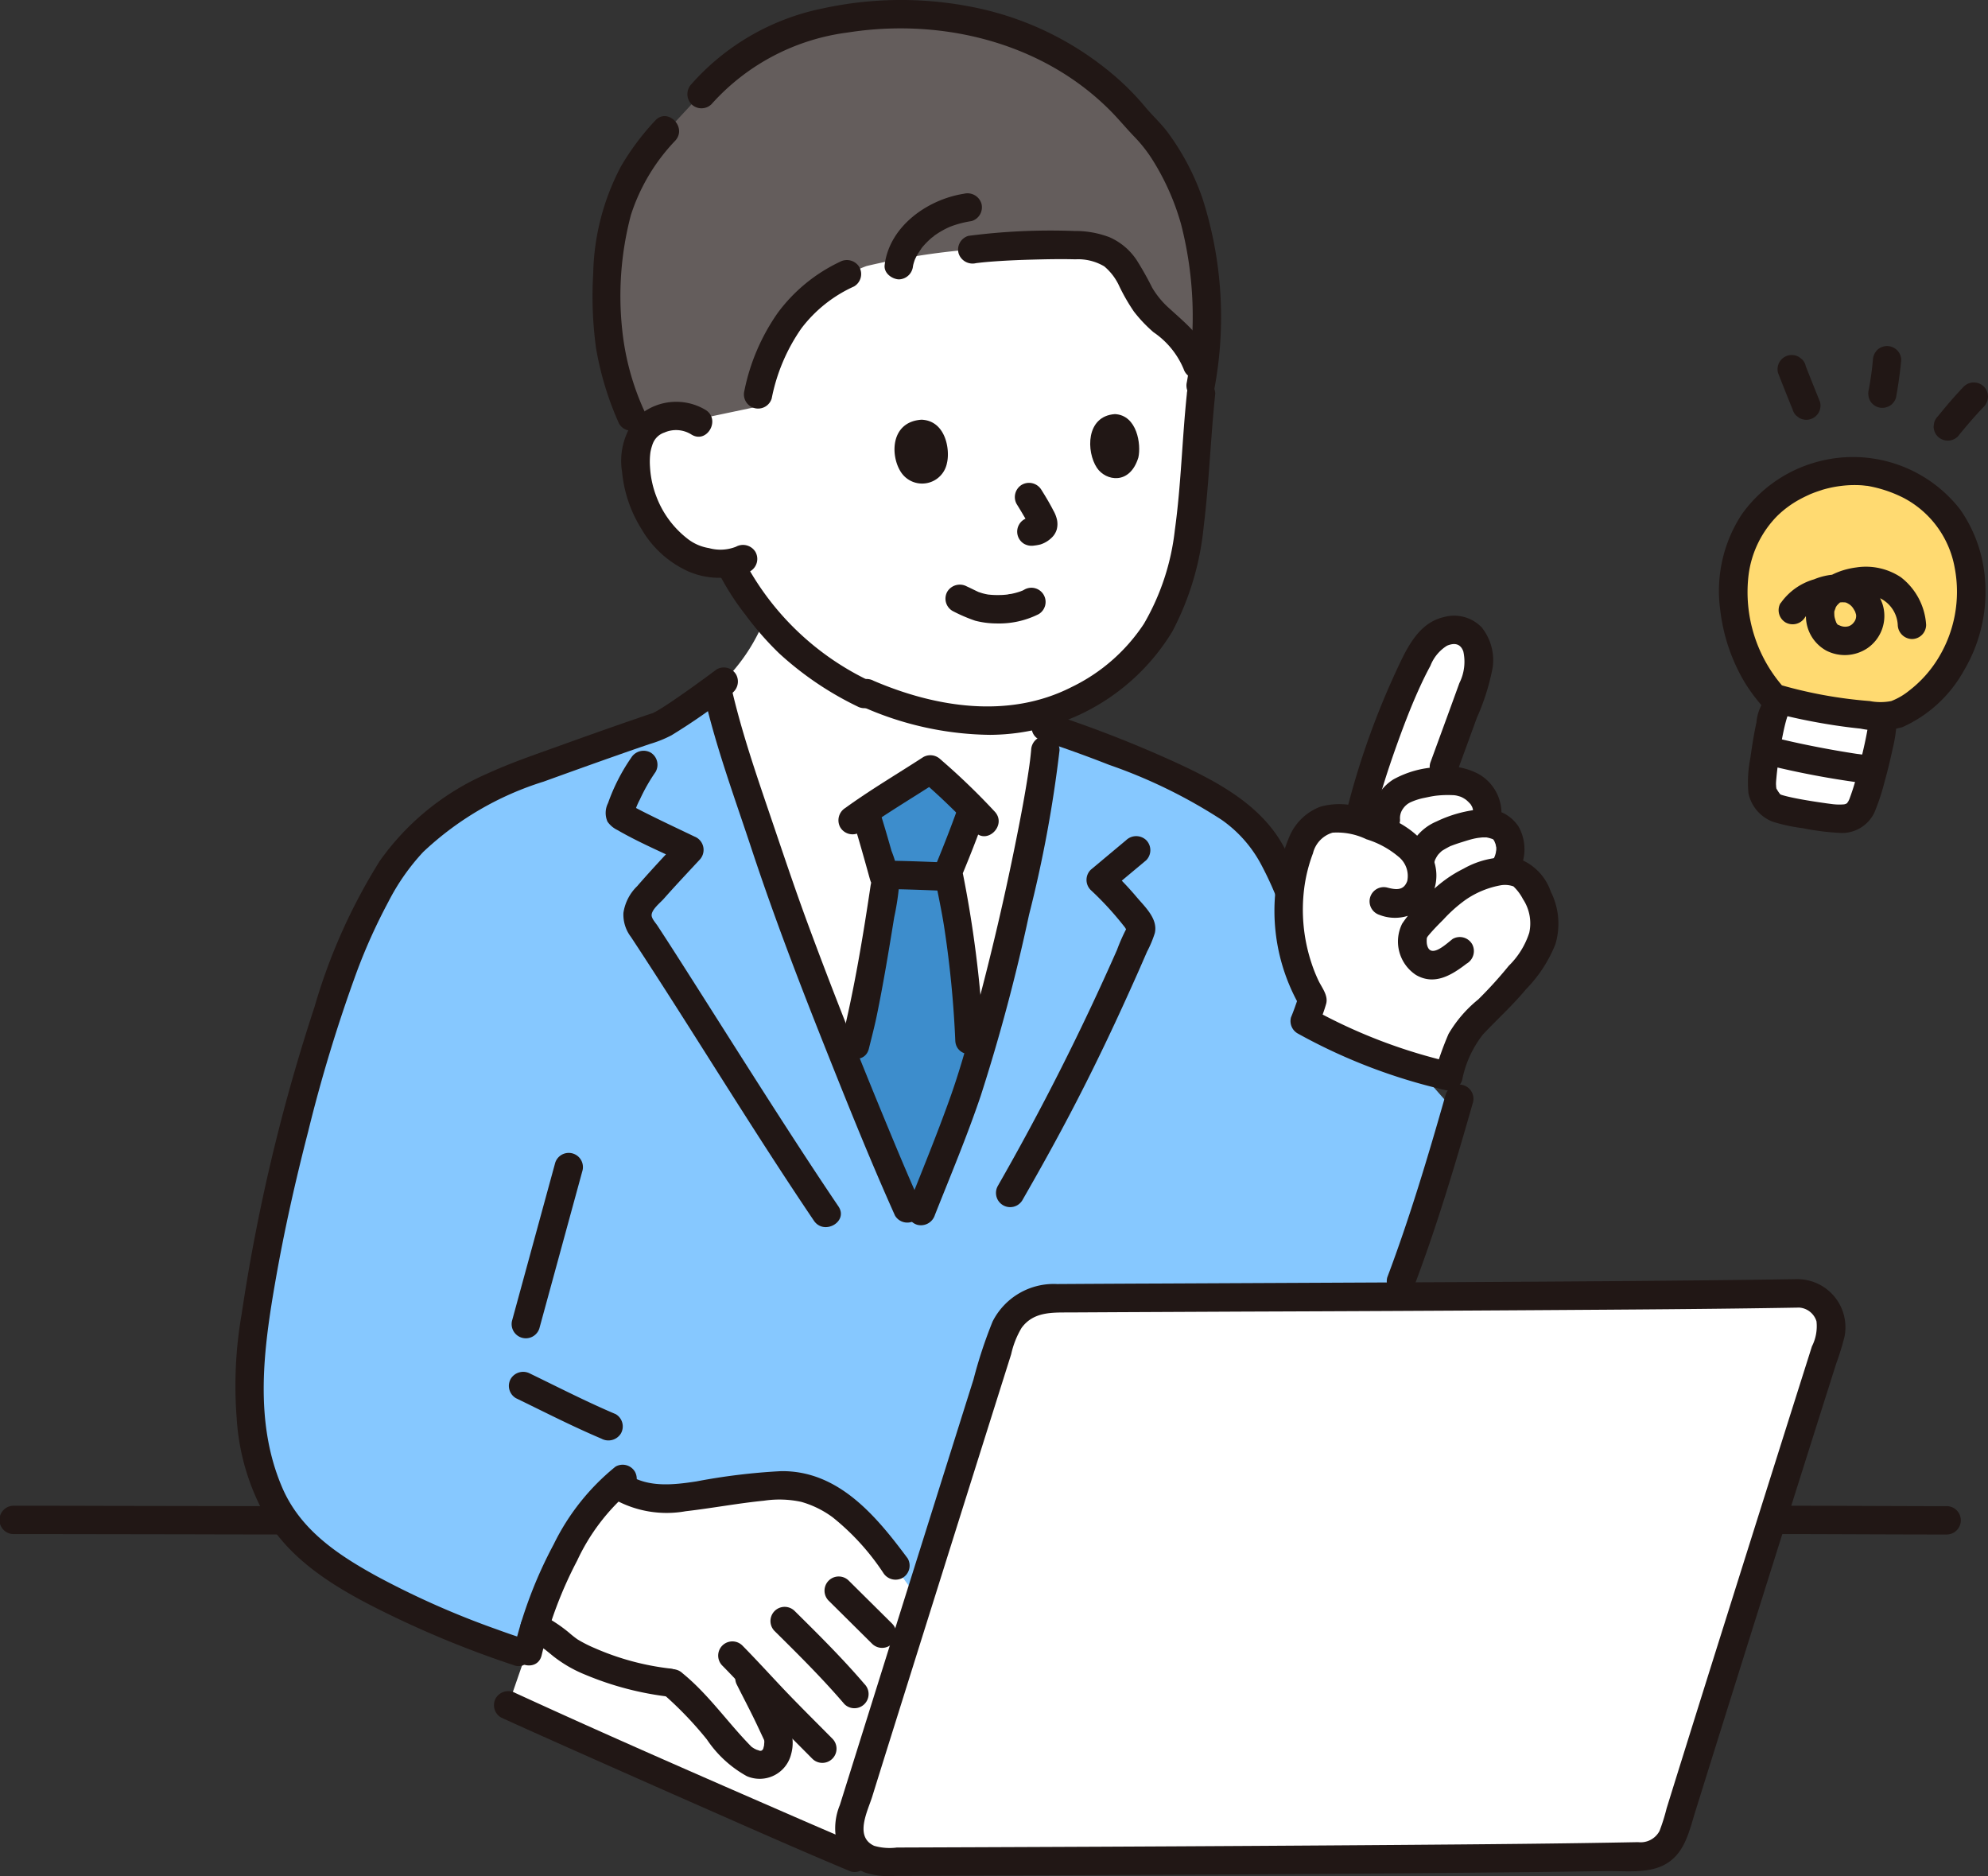 <svg xmlns="http://www.w3.org/2000/svg" width="135.635" height="128" viewBox="0 0 135.635 128">
  <rect x="0" y="0" width="135.635" height="128" fill="#333333" stroke="none"/>
  <g id="グループ_1753" data-name="グループ 1753" transform="translate(-308.984 -2908.106)">
    <g id="_17015_color" data-name="17015_color" transform="translate(308.984 2908.106)">
      <path id="パス_6175" data-name="パス 6175" d="M147.075,69.029a25.254,25.254,0,0,0,5.225,1.638,19.059,19.059,0,0,0,1.9.214,13.867,13.867,0,0,0,10.494-3.56c2.958-2.547,4.175-6.477,4.541-10.8.211-2.492.381-5.2.67-7.907,0,0,2.685-11.75-15.6-11.75s-18.49,13.7-18.49,13.7a2.737,2.737,0,0,0-1.987-.386,2.472,2.472,0,0,0-2.016,1.466,6.675,6.675,0,0,0,.49,4.906,7.165,7.165,0,0,0,2.787,3.119,5.216,5.216,0,0,0,2.833.51l.22.429c.326.639,1.089,1.752,1.089,1.752a22.935,22.935,0,0,0,2.628,3.123,22.126,22.126,0,0,0,5.219,3.543" transform="translate(-88.037 -22)" fill="#fff"/>
      <path id="パス_6176" data-name="パス 6176" d="M167.53,108.911a25.255,25.255,0,0,0,5.225,1.638,19.058,19.058,0,0,0,1.9.214,14.437,14.437,0,0,0,5.392-.61l.017-.006c-.161,1.3-.3,2.374-.3,2.374-.395,4.487-3.665,18.825-5.653,24.219-.565,1.53-1,2.657-1.468,3.85-.391.993-.807,2.032-1.345,3.387l-.854-.165c-.409-.911-1.008-2.3-1.72-4-2.365-5.646-5.963-14.66-7.9-20.567a107.72,107.72,0,0,1-3.419-11.174c.552-.4.94-.692.94-.692a12.484,12.484,0,0,0,2.3-3.676c.386.374.9.887,1.25,1.245q.2.213.417.423a22.127,22.127,0,0,0,5.219,3.543" transform="translate(-108.508 -61.396)" fill="#fff"/>
      <path id="パス_6177" data-name="パス 6177" d="M175.3,159.132c1.184-2.984,1.781-4.436,2.813-7.238.185-.5.38-1.08.584-1.72a72.5,72.5,0,0,0-.822-10.183c-.164-1.22-.477-2.655-.732-3.964.429-1.024,1.16-2.886,1.563-4.021l.092-.259c-.939-.968-1.774-1.724-2.839-2.648-1.038.678-2.854,1.772-4.429,2.847.484,1.492.961,3.238,1.376,4.734-.016.5-1.266,7.977-1.657,9.549l-.671,2.7-.124.5c1.666,4.141,3.193,7.76,3.992,9.541Z" transform="translate(-112.49 -76.496)" fill="#3d8dcc"/>
      <path id="パス_6178" data-name="パス 6178" d="M166.539,155.09c1.516-4,2.835-8.428,3.989-12.48l-10.936-12.438a26.5,26.5,0,0,0-2.016-4.476,10.468,10.468,0,0,0-3.168-3.045,63.294,63.294,0,0,0-11.755-5.081c-.07.813-.121,1.407-.121,1.407-.395,4.487-3.665,18.825-5.653,24.219-1.032,2.8-1.629,4.253-2.813,7.238l-.854-.165c-1.77-3.942-7.1-16.886-9.618-24.569a106.439,106.439,0,0,1-3.414-11.177,28.1,28.1,0,0,1-3.6,2.372c-2.672.892-6.089,2.128-8.771,3.1a19.882,19.882,0,0,0-8.07,4.956c-2.068,2.168-4.133,6.67-5.653,11.438-3.249,10.194-5.372,21.015-5.371,25.882a23.443,23.443,0,0,0,.745,5.193,11.027,11.027,0,0,0,4.134,6.116c3.865,2.89,10.082,5.309,13.465,6.43h27.57Z" transform="translate(-71.738 -67.331)" fill="#86c8ff"/>
      <path id="パス_6179" data-name="パス 6179" d="M189.925,273.753l19.145-.87c-1.559,4.967-3.036,9.679-4.055,12.936a2.274,2.274,0,0,0,1.124,2.7l.228.118-.326-.136c-4.873-2.033-20.65-9.043-23.642-10.418l1.841-5.326a13.066,13.066,0,0,0,5.684,1Z" transform="translate(-147.719 -161.754)" fill="#fff"/>
      <path id="パス_6180" data-name="パス 6180" d="M189.657,262.288c1.675,1.347,2.94,3.173,4.674,4.981.249.26,1.27.941,2.057.333a1.788,1.788,0,0,0,.405-1.811c-1.019-2.228-1.437-2.9-2.195-4.464.923.973,1.643,1.788,2.737,2.893l1.114,1.126,1.4,1.415,2.062,2.2c1.141-3.644,2.606-8.316,4.086-13.028a36.889,36.889,0,0,0-4.151-5.008,7.388,7.388,0,0,0-4.127-1.941,10.176,10.176,0,0,0-1.915.065q-1.817.186-3.622.473c-2.187.349-4.636.757-6.386-.723-2.266,2.006-4.324,5.964-5.46,9.659a8.958,8.958,0,0,1,1.175.686c.253.173,1.067.894,1.336,1.04a18.549,18.549,0,0,0,6.674,2.062" transform="translate(-143.8 -147.462)" fill="#fff"/>
      <path id="パス_6181" data-name="パス 6181" d="M303.1,254.184q-3.047,0-6.095-.01l-9.632-.015q-1.222,0-2.443,0a.968.968,0,0,1,0-1.936q3.15,0,6.3.01l9.575.016q1.147,0,2.294,0A.968.968,0,0,1,303.1,254.184Z" transform="translate(-283.999 -149.499)" fill="#211715"/>
      <path id="パス_6182" data-name="パス 6182" d="M17.062,254.189c-3.259,0-6.518-.019-9.777-.028-.554,0-1.109,0-1.663,0a.968.968,0,0,1,0-1.936c3.314,0,6.628.019,9.942.028.5,0,1,0,1.5,0a.968.968,0,0,1,0,1.936Z" transform="translate(115.748 -149.501)" fill="#211715"/>
      <path id="パス_6183" data-name="パス 6183" d="M227.9,178.491a68.6,68.6,0,0,1-8.218-3.317c-2.937-1.42-6.07-3.09-8.065-5.748a15.612,15.612,0,0,1-2.638-7.759,28.431,28.431,0,0,1,.336-7.135,126.358,126.358,0,0,1,4.968-20.943,39.324,39.324,0,0,1,4.453-9.966,17.573,17.573,0,0,1,7.388-5.985c1.579-.721,3.226-1.281,4.856-1.868,1.715-.617,3.432-1.23,5.156-1.821.379-.13.758-.264,1.14-.387.226-.073.163-.078.057-.01.074-.047.161-.081.238-.124.4-.223.785-.484,1.166-.74.85-.575,1.683-1.177,2.51-1.786l.477-.353a.973.973,0,0,1,1.324.347.99.99,0,0,1-.347,1.324,41.843,41.843,0,0,1-4.061,2.827,7.929,7.929,0,0,1-1.448.584q-1.2.407-2.393.829c-1.631.573-3.258,1.159-4.883,1.747a21.1,21.1,0,0,0-8.215,4.8,14.949,14.949,0,0,0-2.379,3.405,38.739,38.739,0,0,0-2.137,4.729,103.564,103.564,0,0,0-3.333,10.942c-.863,3.342-1.623,6.714-2.218,10.114-.823,4.7-1.495,9.661.456,14.188,1.241,2.878,3.8,4.579,6.452,6.035a58.378,58.378,0,0,0,8.23,3.64q.817.3,1.643.569c1.176.391.672,2.261-.515,1.866Z" transform="translate(-192.828 -64.883)" fill="#211715"/>
      <path id="パス_6184" data-name="パス 6184" d="M235.359,234.739c-1.987-.842-3.9-1.824-5.837-2.764a.973.973,0,0,1-.347-1.324.992.992,0,0,1,1.324-.347c1.941.94,3.85,1.922,5.837,2.764a.971.971,0,0,1,.347,1.324A1,1,0,0,1,235.359,234.739Z" transform="translate(-194.325 -136.59)" fill="#211715"/>
      <path id="パス_6185" data-name="パス 6185" d="M240.6,194.492l-2.951,10.8a.969.969,0,0,1-1.866-.515l2.951-10.8A.969.969,0,0,1,240.6,194.492Z" transform="translate(-200.852 -114.657)" fill="#211715"/>
      <path id="パス_6186" data-name="パス 6186" d="M182.184,247.057c1.375.878,3.082.682,4.619.447a42.588,42.588,0,0,1,5.774-.7c3.931-.055,6.512,3.08,8.648,5.955a.974.974,0,0,1-.347,1.324.99.99,0,0,1-1.324-.347,16.5,16.5,0,0,0-3.45-3.785,6.678,6.678,0,0,0-2.141-1.052,7.064,7.064,0,0,0-2.535-.081c-1.8.178-3.567.515-5.358.721a7.328,7.328,0,0,1-4.862-.813c-1.049-.668-.077-2.344.977-1.671Z" transform="translate(-139.295 -146.438)" fill="#211715"/>
      <path id="パス_6187" data-name="パス 6187" d="M184.844,264.481l2.96,2.935a.968.968,0,1,1-1.369,1.369l-2.96-2.934a.968.968,0,0,1,1.369-1.369Z" transform="translate(-126.937 -156.647)" fill="#211715"/>
      <path id="パス_6188" data-name="パス 6188" d="M192.86,275.971c-1.492-1.744-3.128-3.367-4.759-4.98a.968.968,0,1,1,1.369-1.369c1.632,1.613,3.266,3.235,4.759,4.98a.968.968,0,1,1-1.369,1.369Z" transform="translate(-135.251 -159.715)" fill="#211715"/>
      <path id="パス_6189" data-name="パス 6189" d="M199.6,283.188c-1.1-1.111-2.213-2.21-3.291-3.342-.953-1-1.876-2.026-2.847-3.009a.968.968,0,1,1,1.369-1.369c.97.983,1.9,2.01,2.847,3.009,1.078,1.132,2.192,2.231,3.291,3.342a.968.968,0,1,1-1.369,1.369Z" transform="translate(-144.179 -163.204)" fill="#211715"/>
      <path id="パス_6190" data-name="パス 6190" d="M228.956,276.073a21.138,21.138,0,0,1-5.745-1.507,8.925,8.925,0,0,1-2.154-1.239c-.133-.107-.264-.217-.4-.325l-.195-.159c-.125-.1.108.077.015.013a10.257,10.257,0,0,0-1.206-.706.968.968,0,0,1,.977-1.672,10.028,10.028,0,0,1,1.863,1.226,6.977,6.977,0,0,0,.576.455,8.977,8.977,0,0,0,1.182.6,17.891,17.891,0,0,0,5.081,1.382,1,1,0,0,1,.968.968.973.973,0,0,1-.968.968Z" transform="translate(-183.284 -160.316)" fill="#211715"/>
      <path id="パス_6191" data-name="パス 6191" d="M234.6,247.107a13.958,13.958,0,0,0-3.6,4.744,27.635,27.635,0,0,0-2.42,6.452c-.289,1.21-2.156.7-1.867-.515a29.654,29.654,0,0,1,2.691-7.057,15.635,15.635,0,0,1,4.217-5.3.974.974,0,0,1,1.324.347.991.991,0,0,1-.347,1.324Z" transform="translate(-191.626 -145.374)" fill="#211715"/>
      <path id="パス_6192" data-name="パス 6192" d="M207.555,279.409c.4.79.807,1.573,1.194,2.366a16.5,16.5,0,0,1,.819,1.768,2.805,2.805,0,0,1,.013,1.573,2.21,2.21,0,0,1-3.025,1.5,7.861,7.861,0,0,1-2.721-2.5,24.679,24.679,0,0,0-3.035-3.152.975.975,0,0,1,0-1.369.991.991,0,0,1,1.371,0c1.784,1.452,3.085,3.37,4.69,5,.025.025.163.131.055.052s.126.074.153.09c.045.025.23.108.088.053.057.022.287.088.235.081a.236.236,0,0,0,.246-.044c-.094.055.054-.092-.033.04a1.45,1.45,0,0,0,.085-.15c-.045.089-.018.062,0-.015s.046-.173.062-.261c-.031.183-.006-.069,0-.131a1.209,1.209,0,0,1,0-.121c0,.021.048.161.01.071-.013-.03-.013-.069-.023-.1-.048-.142.044.087-.03-.071-.214-.456-.425-.913-.645-1.365-.38-.779-.784-1.546-1.172-2.321a.992.992,0,0,1,.347-1.324.977.977,0,0,1,1.324.347Z" transform="translate(-155.605 -165.443)" fill="#211715"/>
      <path id="パス_6193" data-name="パス 6193" d="M211.874,295.895c-3.158-1.319-6.288-2.7-9.42-4.081q-5.424-2.386-10.835-4.8c-1.21-.54-2.416-1.078-3.619-1.63a.976.976,0,0,1-.347-1.324.99.99,0,0,1,1.324-.347c6.311,2.9,12.682,5.675,19.049,8.447q1.28.557,2.561,1.108l1.072.459.306.13.422.177a1,1,0,0,1,.676,1.191A.974.974,0,0,1,211.874,295.895Z" transform="translate(-153.821 -168.215)" fill="#211715"/>
      <path id="パス_6194" data-name="パス 6194" d="M91.215,216.315c-12.416.206-40.76.271-50.88.338a3.544,3.544,0,0,0-3.359,2.476c-2.408,7.616-7.823,24.859-10.372,33.01a2.272,2.272,0,0,0,2.178,2.951c10.967-.04,40.514-.145,51.874-.375a2.266,2.266,0,0,0,2.122-1.6c2.241-7.244,7.993-25.5,10.643-33.839a2.274,2.274,0,0,0-2.206-2.963Z" transform="translate(31.419 -128.075)" fill="#fff"/>
      <path id="パス_6195" data-name="パス 6195" d="M89.8,215.85c-5.8.1-11.6.133-17.4.171q-10.162.065-20.325.1l-8.549.04-3.339.018c-1.237.007-2.509-.067-3.327,1.057a6.043,6.043,0,0,0-.707,1.791l-.57,1.806q-.68,2.156-1.359,4.312-1.578,5.01-3.151,10.022-1.551,4.937-3.1,9.876-.653,2.083-1.3,4.166c-.313,1-1.231,2.735.131,3.358a3.775,3.775,0,0,0,1.544.117l1.6-.006,3.7-.014q4.421-.017,8.842-.037,10.058-.046,20.116-.121c5.44-.042,10.881-.083,16.321-.189a1.457,1.457,0,0,0,1.459-.762,12.961,12.961,0,0,0,.484-1.541q.582-1.876,1.169-3.75,1.463-4.687,2.938-9.368,2.894-9.2,5.807-18.4a3.025,3.025,0,0,0,.312-1.71,1.326,1.326,0,0,0-1.295-.941.968.968,0,0,1,0-1.936,3.28,3.28,0,0,1,3.208,3.919,19.02,19.02,0,0,1-.574,1.863l-.634,2q-1.514,4.781-3.021,9.563-2.987,9.474-5.947,18.957c-.444,1.43-.746,3.01-2.243,3.715-1.132.533-2.637.346-3.867.365q-4.141.065-8.282.1-10.23.1-20.46.143-9.061.047-18.121.078l-1.634.006a5.323,5.323,0,0,1-2.049-.227,3.282,3.282,0,0,1-1.927-2.1,4.117,4.117,0,0,1,.213-2.505q1.4-4.469,2.8-8.937,3.154-10.055,6.321-20.106a31.68,31.68,0,0,1,1.3-3.943,4.672,4.672,0,0,1,4.409-2.558q3.616-.023,7.233-.037l20.081-.094c6.53-.036,13.06-.074,19.589-.154q1.805-.022,3.61-.051A.969.969,0,0,1,89.8,215.85Z" transform="translate(32.837 -126.641)" fill="#211715"/>
      <path id="パス_6196" data-name="パス 6196" d="M92.19,183.042c-1.2,4.2-2.446,8.392-3.99,12.48a1,1,0,0,1-1.19.676.976.976,0,0,1-.676-1.191c1.541-4.088,2.791-8.28,3.988-12.48a.969.969,0,0,1,1.867.515Z" transform="translate(8.314 -107.857)" fill="#211715"/>
      <path id="パス_6197" data-name="パス 6197" d="M24.1,125.473a1.337,1.337,0,0,0,.638-.766,29.209,29.209,0,0,0,1.361-5.468s-.01-.2-.022-.481a35.061,35.061,0,0,1-6.966-1.122c-.136.242-.239.422-.239.422-.345.25-.885,3.625-.986,5.075a2.471,2.471,0,0,0,.064.761,2.174,2.174,0,0,0,.879,1.005,25.162,25.162,0,0,0,3.851.713,2.772,2.772,0,0,0,1.369-.115C24.07,125.492,24.087,125.482,24.1,125.473Z" transform="translate(102.32 -69.796)" fill="#fff"/>
      <path id="パス_6198" data-name="パス 6198" d="M8.54,79.339c-.248.077-.5.167-.761.275a7.932,7.932,0,0,0-3.468,2.655A8,8,0,0,0,2.881,85.96a9.611,9.611,0,0,0,.258,3.829,10.911,10.911,0,0,0,1.043,2.716,10.383,10.383,0,0,0,1.393,1.939,33.628,33.628,0,0,0,7.9,1.248c1.64-.342,3.554-2.362,4.248-3.662a10.848,10.848,0,0,0,1.159-3,9.2,9.2,0,0,0-.011-3.551,7.9,7.9,0,0,0-2.125-4.194,8.138,8.138,0,0,0-2.9-1.788,8.067,8.067,0,0,0-1.683-.46A8.287,8.287,0,0,0,8.54,79.339Z" transform="translate(115.46 -46.827)" fill="#ffda71"/>
      <path id="パス_6199" data-name="パス 6199" d="M7.41,78.886c-.2.065-.406.133-.6.212q-.106.04-.211.086.192-.081.035-.014c-.231.106-.46.214-.683.336A6.877,6.877,0,0,0,4.389,80.66a6.993,6.993,0,0,0-1.936,4,9.8,9.8,0,0,0,2.42,7.707l-.427-.249a30.461,30.461,0,0,0,6.274,1.153,3.822,3.822,0,0,0,1.466,0,4.5,4.5,0,0,0,1.207-.7,8.106,8.106,0,0,0,1.97-2.178A8.677,8.677,0,0,0,16.519,84.2a6.716,6.716,0,0,0-3.484-4.786,8.8,8.8,0,0,0-2.581-.842c.288.048-.157-.013-.29-.021-.235-.015-.471-.018-.706-.012a7.891,7.891,0,0,0-2.048.343A.969.969,0,0,1,6.9,77.018a9.261,9.261,0,0,1,9.983,3.177,9.523,9.523,0,0,1,1.681,4.557,10.537,10.537,0,0,1-1.44,6.473,8.982,8.982,0,0,1-4.18,3.826,5.983,5.983,0,0,1-2.856.1c-1.1-.113-2.192-.278-3.277-.484-.835-.159-1.667-.34-2.487-.565A1.98,1.98,0,0,1,3.2,93.4a12.121,12.121,0,0,1-1-1.382A12.5,12.5,0,0,1,.514,87.025a9.524,9.524,0,0,1,1.462-6.473A9.283,9.283,0,0,1,6.9,77.018C8.085,76.641,8.595,78.508,7.41,78.886Z" transform="translate(116.848 -45.443)" fill="#211715"/>
      <path id="パス_6200" data-name="パス 6200" d="M26.072,126.871a59.353,59.353,0,0,1-6.255-1.179.978.978,0,0,1-.676-1.19.988.988,0,0,1,1.191-.676c.957.235,1.922.441,2.889.627q.761.147,1.525.276.369.062.74.121c.127.019.254.04.382.057.035,0,.411.057.2.029a1,1,0,0,1,.968.968c-.021.467-.43,1.04-.968.968Z" transform="translate(100.889 -73.467)" fill="#211715"/>
      <path id="パス_6201" data-name="パス 6201" d="M25.616,118.449a9.76,9.76,0,0,1-.269,1.672q-.242,1.142-.557,2.267a14.478,14.478,0,0,1-.691,2.072,2.452,2.452,0,0,1-2.42,1.363,17.172,17.172,0,0,1-2.464-.319,11.6,11.6,0,0,1-2.067-.449,2.678,2.678,0,0,1-1.632-1.933,8.528,8.528,0,0,1,.135-2.43c.11-.807.238-1.609.41-2.4a3.177,3.177,0,0,1,.674-1.7.993.993,0,0,1,1.369,0,.977.977,0,0,1,0,1.369c-.022.019.173-.252.048-.044.1-.161.053-.146.006.006-.073.236-.136.474-.192.715-.14.614-.248,1.236-.344,1.858q-.032.206-.062.413c0-.029-.04.305-.025.175s-.025.192-.021.167c-.035.28-.067.56-.092.84-.012.13-.025.261-.026.391,0,.081.018.184.009.267.012-.114.033.18-.019-.008-.045-.164.034.057.051.084.034.055.067.112.1.165.116.169.069.094.044.063.009.011.17.242.114.138l.081.05c-.1-.04-.118-.049-.056-.027s.117.037.175.054c.111.032.223.06.336.087.344.081.691.148,1.038.209s.681.115,1.023.166c.179.027.359.052.538.078l.04.006.269.035a3.936,3.936,0,0,0,.887.031.489.489,0,0,0,.252-.107c-.063.052.083-.156.019-.035.017-.031.143-.3.077-.143a14.932,14.932,0,0,0,.529-1.666q.3-1.08.54-2.178c.065-.3.127-.6.18-.9.019-.111.036-.221.053-.332-.05.323-.006.01,0-.068.04-1.242,1.976-1.248,1.936,0Z" transform="translate(103.775 -69.004)" fill="#211715"/>
      <path id="パス_6202" data-name="パス 6202" d="M30.24,60.3q.486,1.239.987,2.473a.968.968,0,0,1-1.422,1.093l-.2-.151a.968.968,0,0,1-.249-.427q-.5-1.233-.986-2.473A.968.968,0,0,1,29.8,59.719l.2.152a.963.963,0,0,1,.249.427Z" transform="translate(92.945 -35.36)" fill="#211715"/>
      <path id="パス_6203" data-name="パス 6203" d="M14.705,61.059q.115-.632.2-1.267l-.034.257q.067-.5.116-1.011a1.045,1.045,0,0,1,.282-.686.968.968,0,0,1,1.369,0,.944.944,0,0,1,.282.686c-.081.849-.2,1.7-.352,2.536a.975.975,0,0,1-.444.578.99.99,0,0,1-.746.1.98.98,0,0,1-.578-.444,1.089,1.089,0,0,1-.1-.746Z" transform="translate(112.794 -34.46)" fill="#211715"/>
      <path id="パス_6204" data-name="パス 6204" d="M.285,66.494c.565-.7,1.148-1.386,1.771-2.035a.974.974,0,0,1,1.371,0,.973.973,0,0,1,.282.686,1.025,1.025,0,0,1-.282.686c-.625.646-1.21,1.333-1.775,2.032a.968.968,0,0,1-.686.282.984.984,0,0,1-.686-.282A.972.972,0,0,1,0,67.177l.035-.257a.968.968,0,0,1,.249-.427Z" transform="translate(131.926 -38.085)" fill="#211715"/>
      <path id="パス_6205" data-name="パス 6205" d="M10.593,97.573a4.189,4.189,0,0,1,2.281-1.631,4.444,4.444,0,0,1,2.989-.149,3.07,3.07,0,0,1,1.694,1.872,2.67,2.67,0,0,1-1.026,2.964,2.77,2.77,0,0,1-2.823.174,2.683,2.683,0,0,1-1.385-2.444c-.052-1.938,1.722-3.012,3.436-3.229A4.309,4.309,0,0,1,18.8,95.8a4.445,4.445,0,0,1,1.722,3.247.973.973,0,0,1-.968.968.992.992,0,0,1-.968-.968,2.153,2.153,0,0,0-2.149-2.033c-.129,0-.258,0-.386.015-.065,0-.131.01-.2.019.045-.006.158-.028-.035.01a3.971,3.971,0,0,0-.754.213c.146-.06-.172.092-.2.108-.057.033-.247.161-.21.131.083-.066-.06.054-.076.071-.043.042-.085.085-.126.129-.1.111.07-.11-.014.015a2.041,2.041,0,0,0-.115.192c.081-.151-.046.15-.058.2-.007.03-.019.181-.007.032a1.5,1.5,0,0,0,0,.154c0,.024.012.242,0,.127s.019.09.024.111c.017.068.035.135.056.2.006.02.078.2.043.127.051.111.177.227.01.1a.871.871,0,0,0,.229.117.86.86,0,0,0,.618.055.717.717,0,0,0,.35-.259.671.671,0,0,0,.156-.527c-.009-.053-.1-.305-.06-.21.054.121-.024-.04-.04-.066-.03-.05-.058-.1-.089-.148a.946.946,0,0,0-.369-.34.515.515,0,0,0-.255-.084c.113.019-.071,0-.078,0a2.137,2.137,0,0,0-.249.017,6.557,6.557,0,0,0-1.044.221,2.776,2.776,0,0,0-.8.337,1.669,1.669,0,0,0-.5.456.991.991,0,0,1-1.324.347.977.977,0,0,1-.347-1.324Z" transform="translate(110.892 -56.418)" fill="#211715"/>
      <path id="パス_6206" data-name="パス 6206" d="M134.805,10.342c-2.977,3.24-4.268,6.435-3.923,13.216a20.043,20.043,0,0,0,2.169,7.516,2.472,2.472,0,0,1,2.016-1.464,2.737,2.737,0,0,1,1.987.386l3.806-.8.189-.847a14.467,14.467,0,0,1,1.371-3.84,9.913,9.913,0,0,1,4.7-4.377s.882-.412,1.3-.555a47.621,47.621,0,0,1,7.078-1.124,56.949,56.949,0,0,1,7.033-.3,4.483,4.483,0,0,1,2.528.659c.963.686,1.378,1.907,1.991,2.932,1.065,1.778,3.285,2.562,3.8,4.607l.486.031a31.835,31.835,0,0,0,.2-4.691c-.05-4.932-2.149-9.825-4.626-12.005A18.805,18.805,0,0,0,163.093,6.1a21.52,21.52,0,0,0-13.232-3.67c-4.659.182-9.344,1.432-12.75,5.426Z" transform="translate(-89.286 -1.43)" fill="#645d5c"/>
      <path id="パス_6207" data-name="パス 6207" d="M224.231,19.814a16.2,16.2,0,0,0-4.638,8.626,16.934,16.934,0,0,0-.406,5.206c.15,1.876.351,6.291,1.777,8.633" transform="translate(-177.696 -11.824)" fill="none"/>
      <path id="パス_6208" data-name="パス 6208" d="M131.374,8.033a18.841,18.841,0,0,1,12.469-3.818c6.442.242,11.651,2.662,15.173,6.706a19.8,19.8,0,0,1,4.107,8.795,31.514,31.514,0,0,1-.083,10.817" transform="translate(-81.446 -2.497)" fill="none"/>
      <path id="パス_6209" data-name="パス 6209" d="M178.128,73.373c.216-.887-.078-2.876-1.734-2.948-2.178.143-2.148,2.569-1.347,3.662A1.726,1.726,0,0,0,178.128,73.373Z" transform="translate(-113.518 -41.792)" fill="#211715"/>
      <path id="パス_6210" data-name="パス 6210" d="M145.734,72.444c.2-.887-.081-2.885-1.6-2.961-1.993.138-1.961,2.572-1.225,3.67C143.515,74.053,145.153,74.34,145.734,72.444Z" transform="translate(-68.067 -41.232)" fill="#211715"/>
      <path id="パス_6211" data-name="パス 6211" d="M157.969,81.5c.29.461.571.93.818,1.414a2.228,2.228,0,0,1,.246.622,1.448,1.448,0,0,1-.017.675,1.278,1.278,0,0,1-.363.573,1.933,1.933,0,0,1-.748.444,3.166,3.166,0,0,1-.575.089l.257-.034a.219.219,0,0,0-.043.007,1.049,1.049,0,0,1-.746-.1.968.968,0,0,1-.347-1.324.942.942,0,0,1,.578-.444c.145-.025.292-.04.438-.058l-.257.035a1.031,1.031,0,0,0,.235-.058l-.231.1a.937.937,0,0,0,.2-.121l-.2.151a1.071,1.071,0,0,0,.146-.144l-.151.2a.276.276,0,0,0,.031-.057l-.1.231a.292.292,0,0,0,.016-.061l-.035.257a.574.574,0,0,0,0-.1l.035.257a.9.9,0,0,0-.058-.206l.1.231a8.32,8.32,0,0,0-.453-.842q-.222-.382-.457-.757a.977.977,0,0,1,.347-1.324A.988.988,0,0,1,157.969,81.5Z" transform="translate(-86.919 -48.084)" fill="#211715"/>
      <path id="パス_6212" data-name="パス 6212" d="M211.217,69.611a1.972,1.972,0,0,0-1.839-.132,1.277,1.277,0,0,0-.789.752q-.055.121,0-.008-.04.114-.076.231a3.123,3.123,0,0,0-.089.375,4.958,4.958,0,0,0-.029.976,6.668,6.668,0,0,0,.44,2.053,6.57,6.57,0,0,0,2.085,2.838,3.179,3.179,0,0,0,1.5.667,2.9,2.9,0,0,0,1.842-.094.994.994,0,0,1,1.324.347.977.977,0,0,1-.347,1.324,5.268,5.268,0,0,1-4.216.018,7.043,7.043,0,0,1-3.21-2.9,8.92,8.92,0,0,1-1.323-3.893,4.673,4.673,0,0,1,.93-3.634,3.9,3.9,0,0,1,4.773-.592c1.051.662.081,2.339-.977,1.672Z" transform="translate(-164.048 -39.97)" fill="#211715"/>
      <path id="パス_6213" data-name="パス 6213" d="M164.475,100.126a6.014,6.014,0,0,1-2.874.63,5.881,5.881,0,0,1-1.446-.187,10.838,10.838,0,0,1-1.55-.668.971.971,0,0,1-.347-1.324,1,1,0,0,1,1.324-.347c.212.095.419.2.628.3l.152.072c.232.109-.107-.031.027.011.083.026.165.057.249.081s.172.045.259.063l.135.026c.028,0,.187.027.045.009s.021,0,.048,0l.144.013q.165.012.331.014c.2,0,.4,0,.6-.021l.148-.014c.164-.015-.031-.01-.037.007a1.805,1.805,0,0,1,.288-.049,4.892,4.892,0,0,0,.576-.15l.126-.044c.034-.013.169-.04.036-.011s-.01,0,.029-.015.091-.045.135-.069a.968.968,0,0,1,.977,1.672Z" transform="translate(-93.62 -58.223)" fill="#211715"/>
      <path id="パス_6214" data-name="パス 6214" d="M195.486,103.556a22.072,22.072,0,0,1-5.339-3.623,20.9,20.9,0,0,1-2.306-2.643,17.836,17.836,0,0,1-1.637-2.5c-.576-1.1,1.094-2.082,1.672-.977a18.774,18.774,0,0,0,8.587,8.071.977.977,0,0,1,.347,1.324.988.988,0,0,1-1.324.347Z" transform="translate(-136.995 -55.366)" fill="#211715"/>
      <path id="パス_6215" data-name="パス 6215" d="M154.238,64.57c-.318,3.013-.417,6.054-.789,9.06a19.275,19.275,0,0,1-2.143,7.162,14.652,14.652,0,0,1-12.432,7.044,21.9,21.9,0,0,1-8.917-2.016.974.974,0,0,1-.347-1.324.994.994,0,0,1,1.324-.347c4.241,1.819,9.215,2.606,13.485.436a12.327,12.327,0,0,0,4.951-4.322,16.292,16.292,0,0,0,2.112-6.4c.427-3.074.494-6.2.82-9.29a1,1,0,0,1,.968-.968.974.974,0,0,1,.968.968Z" transform="translate(-71.326 -37.703)" fill="#211715"/>
      <path id="パス_6216" data-name="パス 6216" d="M128.7,5.742A16.261,16.261,0,0,1,137.655.576a25.061,25.061,0,0,1,10.725.008,21.18,21.18,0,0,1,9.308,4.69,17.857,17.857,0,0,1,1.936,1.974c.493.6,1.064,1.115,1.539,1.734a16.817,16.817,0,0,1,2.4,4.53,26.46,26.46,0,0,1,.81,13.064.975.975,0,0,1-1.191.676.992.992,0,0,1-.676-1.19,25.289,25.289,0,0,0-.392-10.748,16.689,16.689,0,0,0-1.97-4.436,9.641,9.641,0,0,0-1.186-1.513c-.573-.59-1.093-1.228-1.675-1.815-4.638-4.668-11.518-6.339-17.916-5.332a15.008,15.008,0,0,0-9.294,4.89.976.976,0,0,1-1.369,0,.987.987,0,0,1,0-1.369Z" transform="translate(-81.529 0)" fill="#211715"/>
      <path id="パス_6217" data-name="パス 6217" d="M221.434,40.633a21.232,21.232,0,0,1-1.573-5.159,26.065,26.065,0,0,1-.192-5.108,16.3,16.3,0,0,1,1.893-7.291,17.326,17.326,0,0,1,2.334-3.122c.842-.921,2.208.45,1.369,1.369a13.17,13.17,0,0,0-3.027,5.077,21.641,21.641,0,0,0-.582,7.912,17.659,17.659,0,0,0,1.452,5.346,1,1,0,0,1-.347,1.324.974.974,0,0,1-1.324-.347Z" transform="translate(-179.195 -11.725)" fill="#211715"/>
      <path id="パス_6218" data-name="パス 6218" d="M130.876,39.364a43.553,43.553,0,0,1,7.219-.332,6.537,6.537,0,0,1,2.4.425,4.291,4.291,0,0,1,1.848,1.551,21.456,21.456,0,0,1,1.07,1.9,5.913,5.913,0,0,0,1.2,1.437c1.155,1.058,2.374,2.014,2.81,3.595a.969.969,0,0,1-1.866.515A5.681,5.681,0,0,0,143.5,45.94a9.624,9.624,0,0,1-1.338-1.411,13.122,13.122,0,0,1-.991-1.716,3.824,3.824,0,0,0-1.032-1.367,3.5,3.5,0,0,0-1.97-.48c-1-.027-1.994-.006-2.99.021-.7.019-1.4.047-2.093.09-.323.02-.645.043-.968.071-.155.014-.311.029-.466.047l-.163.019c-.192.023.213-.032-.1.013a1,1,0,0,1-1.19-.676.974.974,0,0,1,.676-1.187Z" transform="translate(-64.799 -23.274)" fill="#211715"/>
      <path id="パス_6219" data-name="パス 6219" d="M196.577,45.79a9.3,9.3,0,0,0-3.6,2.863,12.563,12.563,0,0,0-2.025,4.777.968.968,0,0,1-1.866-.515,14.079,14.079,0,0,1,2.288-5.333,11.237,11.237,0,0,1,4.227-3.465.994.994,0,0,1,1.324.347.977.977,0,0,1-.347,1.324Z" transform="translate(-138.3 -26.252)" fill="#211715"/>
      <path id="パス_6220" data-name="パス 6220" d="M168.809,37.608c.318-2.654,2.929-4.491,5.414-4.876a.994.994,0,0,1,1.191.676.979.979,0,0,1-.676,1.19,7.084,7.084,0,0,0-1.069.247c-.152.048-.3.1-.45.161q-.148.06.048-.021l-.119.054q-.088.04-.174.085a5.866,5.866,0,0,0-.786.477c-.065.047-.161.174.01-.011a2.117,2.117,0,0,1-.177.145q-.148.126-.286.262t-.256.27c-.046.052-.09.1-.133.157s-.126.2.027-.038c-.128.2-.269.384-.381.593-.048.089-.089.18-.133.271-.074.152.1-.25.027-.061-.016.043-.032.086-.047.129q-.04.121-.074.249c-.025.1-.069.452-.019.04a.992.992,0,0,1-.968.968c-.473-.021-1.032-.429-.968-.968Z" transform="translate(-108.453 -19.515)" fill="#211715"/>
      <path id="パス_6221" data-name="パス 6221" d="M171.72,135.14c-.484,1.353-1.008,2.694-1.563,4.021v-.515a78.987,78.987,0,0,1,1.492,11.766c.054,1.246-1.882,1.243-1.936,0a70.918,70.918,0,0,0-.752-7.711c-.117-.759-.266-1.511-.416-2.264-.079-.4-.166-.79-.236-1.187a1.678,1.678,0,0,1,.169-1.055c.482-1.18.948-2.369,1.377-3.57a.992.992,0,0,1,1.19-.676.976.976,0,0,1,.676,1.19Z" transform="translate(-104.537 -79.418)" fill="#211715"/>
      <path id="パス_6222" data-name="パス 6222" d="M185.263,134.519c.31.962.592,1.932.866,2.9a8.056,8.056,0,0,1,.536,2.178,18.2,18.2,0,0,1-.35,2.349c-.363,2.231-.728,4.466-1.183,6.68-.158.769-.359,1.529-.547,2.291-.3,1.21-2.165.7-1.866-.515.879-3.564,1.477-7.194,2.016-10.824-.044.3.013.068,0-.059.014.172-.13-.353-.153-.437q-.121-.441-.245-.881c-.3-1.063-.6-2.123-.942-3.174-.383-1.188,1.485-1.7,1.866-.515Z" transform="translate(-125.305 -79.371)" fill="#211715"/>
      <path id="パス_6223" data-name="パス 6223" d="M177.044,146.512c-1.12-.044-2.241-.091-3.362-.111a.968.968,0,1,1,0-1.936c1.121.02,2.242.067,3.362.11a.968.968,0,0,1,0,1.936Z" transform="translate(-112.603 -85.738)" fill="#211715"/>
      <path id="パス_6224" data-name="パス 6224" d="M195.785,127.116a12.314,12.314,0,0,0-1.07,1.881,4.748,4.748,0,0,0-.46,1.26v-.515q-.4-.548-.2-.371-.23-.172-.1-.085a.922.922,0,0,1,.138.085c.154.092.314.176.472.26.433.228.873.444,1.313.66.9.44,1.807.867,2.709,1.3a.978.978,0,0,1,.2,1.52c-.82.882-1.647,1.759-2.445,2.662-.237.268-.807.71-.824,1.1-.011.237.263.524.392.719.819,1.25,1.622,2.51,2.424,3.771,2.1,3.3,4.19,6.618,6.316,9.907,1.188,1.839,2.387,3.67,3.614,5.484.7,1.034-.976,2-1.672.977-4.3-6.36-8.258-12.945-12.482-19.357a2.506,2.506,0,0,1-.515-1.65,3.186,3.186,0,0,1,.935-1.815c.935-1.08,1.915-2.119,2.887-3.165l.2,1.52c-1.48-.716-3.015-1.364-4.439-2.19a1.743,1.743,0,0,1-.671-.57,1.479,1.479,0,0,1,.038-1.265,13.036,13.036,0,0,1,1.583-3.1.994.994,0,0,1,1.324-.347A.976.976,0,0,1,195.785,127.116Z" transform="translate(-151.06 -74.45)" fill="#211715"/>
      <path id="パス_6225" data-name="パス 6225" d="M139.806,163.957a171.733,171.733,0,0,0,8.146-16.127,12.536,12.536,0,0,1,.615-1.4c.04-.067.094-.344.089-.048,0,.263-.09,0-.175-.106q-.219-.279-.446-.552a21.256,21.256,0,0,0-1.881-1.987.973.973,0,0,1,0-1.369l2.424-2.027a.994.994,0,0,1,1.369,0,.976.976,0,0,1,0,1.369l-2.424,2.027v-1.369a21.03,21.03,0,0,1,1.768,1.855c.571.676,1.465,1.482,1.242,2.457a7.568,7.568,0,0,1-.527,1.261q-.3.688-.6,1.374-.536,1.207-1.086,2.407c-1.3,2.842-2.681,5.649-4.159,8.4-.867,1.617-1.765,3.217-2.679,4.808a.969.969,0,0,1-1.672-.977Z" transform="translate(-71.743 -83.024)" fill="#211715"/>
      <path id="パス_6226" data-name="パス 6226" d="M166.141,124.138a85.891,85.891,0,0,1-2.082,11.236,126.436,126.436,0,0,1-3.3,12.362c-.928,2.745-2.054,5.424-3.122,8.115a1,1,0,0,1-1.19.676.974.974,0,0,1-.676-1.19c.994-2.505,2.02-5,2.924-7.541.609-1.711,1.1-3.463,1.58-5.214q1.783-6.556,3.087-13.239c.2-1.019.388-2.04.554-3.065.069-.421.133-.842.19-1.263-.027.2,0-.013.011-.091s.021-.171.031-.256q.031-.265.055-.53a.994.994,0,0,1,.968-.968.975.975,0,0,1,.968.968Z" transform="translate(-93.851 -72.965)" fill="#211715"/>
      <path id="パス_6227" data-name="パス 6227" d="M180.771,114.313c.729,3.131,1.792,6.159,2.823,9.2.773,2.278,1.537,4.555,2.37,6.811,1.72,4.66,3.557,9.278,5.459,13.867.712,1.718,1.379,3.318,2.157,5.052a1,1,0,0,1-.347,1.324.976.976,0,0,1-1.324-.347c-1.642-3.66-3.142-7.387-4.627-11.113-1.834-4.6-3.616-9.228-5.169-13.932-1.134-3.431-2.387-6.821-3.208-10.346-.282-1.212,1.584-1.73,1.866-.515Z" transform="translate(-130.845 -67.288)" fill="#211715"/>
      <path id="パス_6228" data-name="パス 6228" d="M175.244,131.932a46.26,46.26,0,0,0-3.71-3.573l1.173.151c-1.774,1.155-3.6,2.226-5.314,3.468a.976.976,0,0,1-1.324-.347.99.99,0,0,1,.347-1.324c1.715-1.243,3.541-2.315,5.314-3.468a.988.988,0,0,1,1.173.152,46.2,46.2,0,0,1,3.71,3.573C177.455,131.479,176.088,132.851,175.244,131.932Z" transform="translate(-108.74 -75.188)" fill="#211715"/>
      <path id="パス_6229" data-name="パス 6229" d="M130.579,133.356a22.939,22.939,0,0,0-1.535-3.569,8.676,8.676,0,0,0-2.685-3.025,35.258,35.258,0,0,0-7.667-3.746q-2.292-.9-4.63-1.67c-1.178-.389-.673-2.258.515-1.867a81.422,81.422,0,0,1,8.872,3.472c2.71,1.264,5.542,2.8,7.068,5.493a24.2,24.2,0,0,1,1.929,4.4c.386,1.188-1.483,1.7-1.867.515Z" transform="translate(-43.014 -70.834)" fill="#211715"/>
      <path id="パス_6230" data-name="パス 6230" d="M74.623,123.2a12.28,12.28,0,0,0,1.653,7.732,5.323,5.323,0,0,0-.5,1.868l-.029.145c2.621.936,6.86,2.164,9.859,3.052l.172-.807a4.215,4.215,0,0,1,.616-1.855,10.017,10.017,0,0,1,1.7-1.865,38.48,38.48,0,0,0,3-3.377,4.448,4.448,0,0,0,.8-3.019,5.014,5.014,0,0,0-1.279-2.693,1.8,1.8,0,0,0-1.423-.419l.073-.147a2.272,2.272,0,0,0,.336-1.876,1.462,1.462,0,0,0-1.395-1.159,1.654,1.654,0,0,0-.409-.018,1.544,1.544,0,0,0-.3-2.124,2.49,2.49,0,0,0-1.635-.734,6.757,6.757,0,0,0-1.054.012l.35-.914q.982-2.689,1.962-5.379a7.317,7.317,0,0,0,.4-1.352,2.735,2.735,0,0,0-.508-2.17,1.781,1.781,0,0,0-2.02-.254,3.452,3.452,0,0,0-1.557,1.72A55.514,55.514,0,0,0,79.55,117.9l-.184.716a3.421,3.421,0,0,0-2.828.1,3.655,3.655,0,0,0-1.353,2.008A11.849,11.849,0,0,0,74.623,123.2Z" transform="translate(13.364 -62.602)" fill="#fff"/>
      <path id="パス_6231" data-name="パス 6231" d="M88.643,113.294c.665-1.82,1.335-3.639,1.993-5.462a3.244,3.244,0,0,0,.272-2.159c-.188-.535-.6-.611-1.115-.395a2.811,2.811,0,0,0-1.134,1.375c-.29.53-.552,1.076-.8,1.626-.593,1.315-1.1,2.668-1.584,4.027-.511,1.448-.986,2.912-1.371,4.4a.969.969,0,0,1-1.866-.515,54.359,54.359,0,0,1,3.32-9.257c.676-1.452,1.478-3.2,3.19-3.6a2.607,2.607,0,0,1,2.609.69,3.589,3.589,0,0,1,.757,2.718,15.489,15.489,0,0,1-1.083,3.452q-.659,1.809-1.32,3.617a.994.994,0,0,1-1.19.676.976.976,0,0,1-.676-1.19Z" transform="translate(8.931 -61.226)" fill="#211715"/>
      <path id="パス_6232" data-name="パス 6232" d="M85.177,145.645c-1.014.781-2.195,1.526-3.471.782a2.732,2.732,0,0,1-.94-3.5,9.886,9.886,0,0,1,1.8-2,8.67,8.67,0,0,1,2.4-1.756,5.941,5.941,0,0,1,3.573-.737,3.653,3.653,0,0,1,2.368,2.313,4.862,4.862,0,0,1,.309,3.594,9.319,9.319,0,0,1-2,3.06c-.912,1.1-1.951,2.039-2.927,3.073a7.264,7.264,0,0,0-1.43,3.123.99.99,0,0,1-1.19.676,38.458,38.458,0,0,1-10.044-3.861.973.973,0,0,1-.444-1.093c.2-.476.363-.968.532-1.452l.1.746a13.081,13.081,0,0,1-.756-11.588,3.715,3.715,0,0,1,2.14-2.08,4.864,4.864,0,0,1,2.928.117c1.893.575,4.009,1.5,4.767,3.471a3.078,3.078,0,0,1-.513,3.093,2.9,2.9,0,0,1-3.171.7.969.969,0,0,1,.515-1.866c.6.158,1.143.242,1.39-.444a1.683,1.683,0,0,0-.618-1.672,6.208,6.208,0,0,0-2.169-1.174,4.6,4.6,0,0,0-2.31-.449,1.942,1.942,0,0,0-1.336,1.407,10.505,10.505,0,0,0-.6,2.406,11.563,11.563,0,0,0,.484,5.037,9.961,9.961,0,0,0,.493,1.245c.232.484.666,1,.528,1.56a10.5,10.5,0,0,1-.532,1.452l-.444-1.093a36.561,36.561,0,0,0,9.577,3.669l-1.191.676a21.359,21.359,0,0,1,.935-2.63,8.651,8.651,0,0,1,2.028-2.354,28.243,28.243,0,0,0,2.079-2.291,5.533,5.533,0,0,0,1.4-2.258,3,3,0,0,0-.434-2.3,3.231,3.231,0,0,0-.648-.863,1.747,1.747,0,0,0-.822-.081,6.135,6.135,0,0,0-2.437.995,9.83,9.83,0,0,0-1.523,1.356c-.334.333-.666.67-.971,1.03-.016.019-.119.154-.027.029a.921.921,0,0,0-.125.187,1.723,1.723,0,0,0,0,.4c.188,1.108,1.31.018,1.761-.329a.974.974,0,0,1,1.324.347.993.993,0,0,1-.347,1.324Z" transform="translate(14.9 -79.914)" fill="#211715"/>
      <path id="パス_6233" data-name="パス 6233" d="M83.628,139.275a1.957,1.957,0,0,0,.121-.185c.028-.049.1-.23.045-.081a2.62,2.62,0,0,0,.083-.271c.006-.026.04-.294.029-.136a1.9,1.9,0,0,0,0-.307c.013.145-.038-.143-.04-.152-.009-.03-.121-.287-.025-.094-.033-.067-.07-.13-.105-.2-.11-.208.1.18-.009-.009a.815.815,0,0,0-.067-.063q-.083-.071.077.061a.713.713,0,0,0-.158-.088q.19.077.086.04c-.031-.011-.062-.022-.093-.031a2.554,2.554,0,0,0-.424-.1c.21.027-.094.014-.114.015-.1,0-.19.014-.285.025-.04,0-.282.044-.1.011-.111.019-.221.04-.33.067-.219.052-.434.121-.648.187-.183.057-.366.115-.547.178-.091.032-.181.066-.271.1-.185.069.07-.045-.121.052-.17.087-.332.177-.493.278-.138.086.006-.015-.065.049s-.138.129-.2.2q-.065.076,0-.013c-.028.038-.055.077-.081.117a2.289,2.289,0,0,0-.14.247q-.044.092,0-.014c-.017.044-.031.09-.045.135a2.689,2.689,0,0,0-.073.323.973.973,0,0,1-1.191.676,1,1,0,0,1-.676-1.19,3.488,3.488,0,0,1,2.071-2.516,8.714,8.714,0,0,1,3.186-.844,2.662,2.662,0,0,1,2.41,1.2,3.164,3.164,0,0,1-.145,3.313.99.99,0,0,1-1.324.347.978.978,0,0,1-.347-1.324Z" transform="translate(18.175 -80.545)" fill="#211715"/>
      <path id="パス_6234" data-name="パス 6234" d="M88.563,131.628v-.106c.012.066.011.065,0,0,0-.022-.071-.213-.028-.116a1.754,1.754,0,0,0-.1-.186c-.063-.1-.029-.048-.077-.1a2.837,2.837,0,0,0-.294-.28c.107.089.016.012-.047-.027s-.1-.063-.154-.092-.191-.089-.071-.04a2.184,2.184,0,0,0-.245-.077,1.352,1.352,0,0,0-.369-.056,7.065,7.065,0,0,0-1.129.038c-.183.02.1-.017-.068.008q-.124.019-.248.04c-.164.031-.327.067-.49.1a4.216,4.216,0,0,0-.92.292,1.278,1.278,0,0,0-.524.437,1.1,1.1,0,0,0-.21.753.968.968,0,0,1-1.936,0,3.166,3.166,0,0,1,1.492-2.747,6.811,6.811,0,0,1,2.9-.826,4.553,4.553,0,0,1,2.911.468,3.074,3.074,0,0,1,1.551,2.514.968.968,0,0,1-1.936,0Z" transform="translate(11.931 -76.301)" fill="#211715"/>
    </g>
  </g>
</svg>
